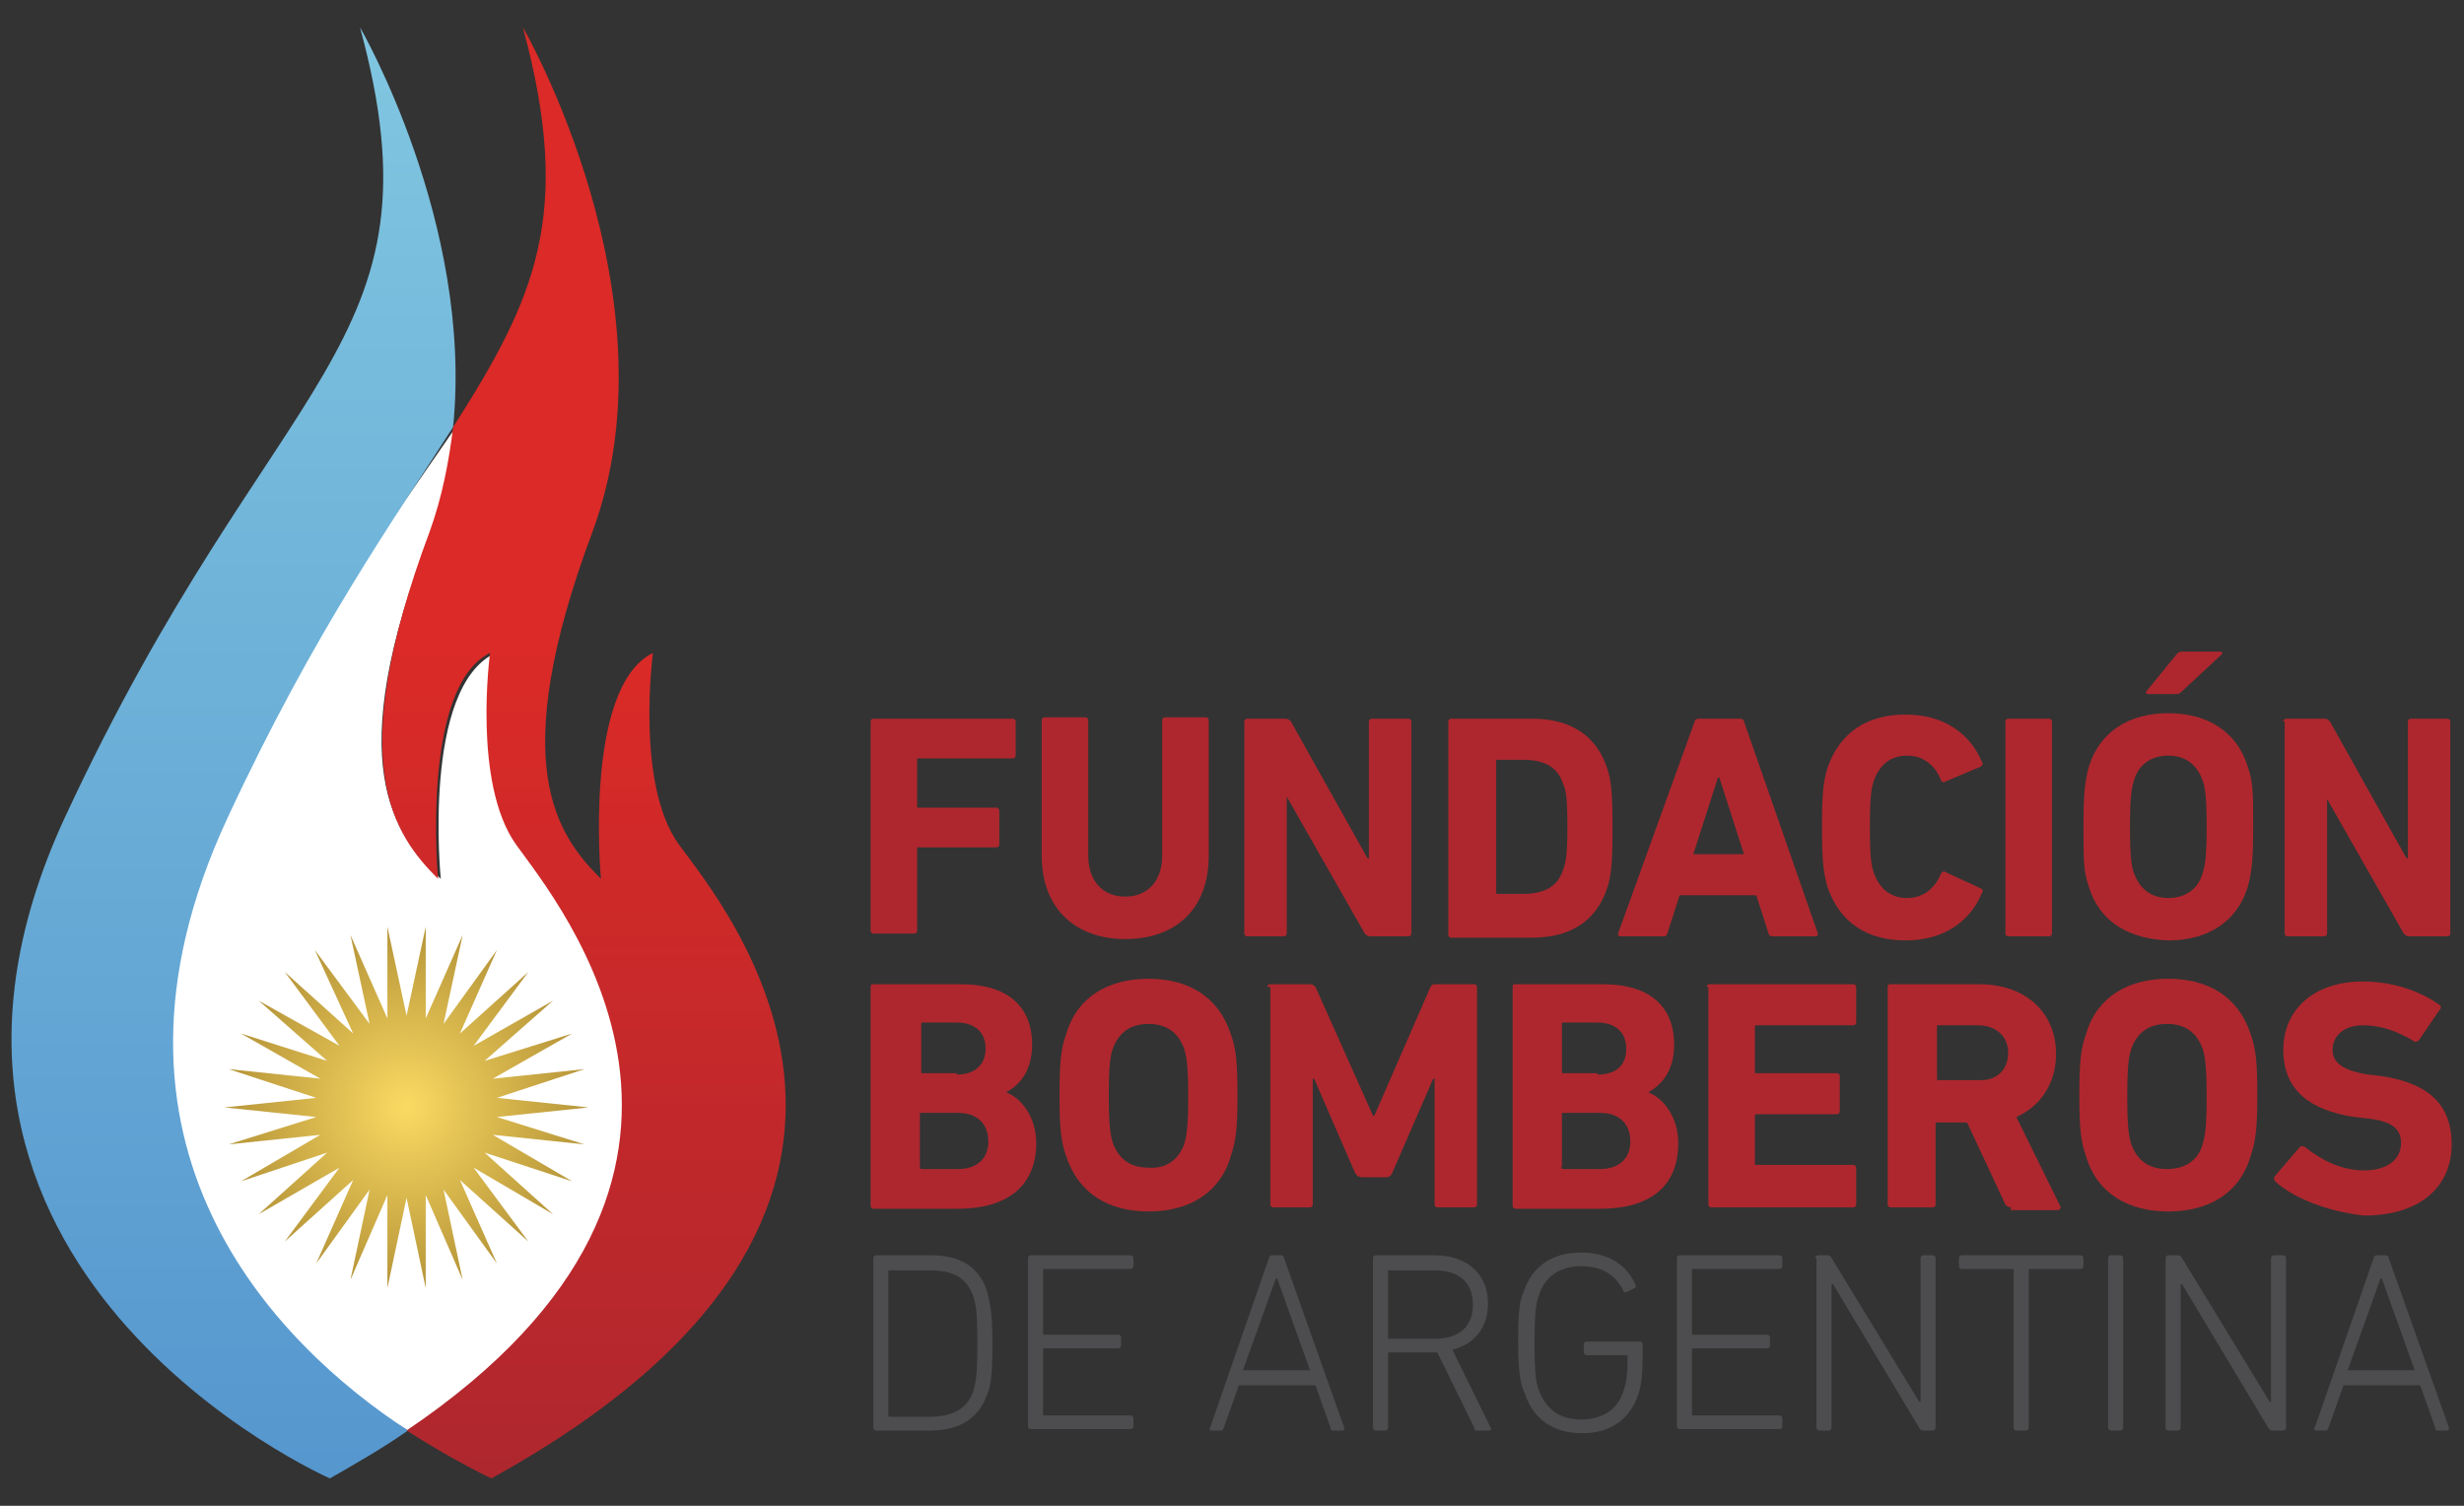<?xml version="1.0" encoding="utf-8"?>
<!-- Generator: Adobe Illustrator 26.3.1, SVG Export Plug-In . SVG Version: 6.00 Build 0)  -->
<svg version="1.0" id="Layer_1" xmlns="http://www.w3.org/2000/svg" xmlns:xlink="http://www.w3.org/1999/xlink" x="0px" y="0px"
	 viewBox="0 0 180 110" enable-background="new 0 0 180 110" xml:space="preserve">
<rect x="0" y="0" width="180" height="110" fill="#333333" stroke="none"/>
<g>
	<g>
		<g>
			<path fill="#FFFFFF" d="M38.2,61.7c-3.4-4.4-2-14-2-14c-5.4,2.5-4,16.5-4,16.5c-3.4-3.2-7.4-8.3-0.7-25.4c1-2.5,1.6-5.1,1.8-7.6
				C28.8,37.8,22.6,46,15.9,59.8c-11.7,24,3.9,38.6,13.9,44.7C58.9,85.8,41.4,65.8,38.2,61.7z"/>
			<linearGradient id="SVGID_1_" gradientUnits="userSpaceOnUse" x1="17.07" y1="-31.437" x2="17.07" y2="127.105">
				<stop  offset="0" style="stop-color:#8ED5E6"/>
				<stop  offset="1" style="stop-color:#4E8ECB"/>
			</linearGradient>
			<path fill="url(#SVGID_1_)" d="M16.6,59.8C23,46,28.9,37.8,33.1,31.2C34.6,16.3,26.3,2,26.3,2C32.7,25.5,20,26.8,4.7,59.8
				c-15.2,33,19.4,48.2,19.4,48.2c2.1-1.2,4-2.3,5.7-3.5C20.3,98.3,5.5,83.7,16.6,59.8z"/>
			
				<linearGradient id="SVGID_00000056398054236760777810000017525181445172348291_" gradientUnits="userSpaceOnUse" x1="42.68" y1="47.205" x2="42.68" y2="108.5">
				<stop  offset="0" style="stop-color:#DB2A27"/>
				<stop  offset="1" style="stop-color:#AE272E"/>
			</linearGradient>
			<path fill="url(#SVGID_00000056398054236760777810000017525181445172348291_)" d="M49.6,61.7c-3.2-4.4-1.9-14-1.9-14
				c-5.1,2.5-3.8,16.5-3.8,16.5c-3.2-3.2-7-8.3-0.6-25.4C49.6,21.7,38.2,2,38.2,2c3.7,13.7,0.9,19.8-5.1,29.2
				c-0.3,2.5-0.8,5.1-1.7,7.6C25,55.9,28.8,61,32,64.2c0,0-1.3-14,3.8-16.5c0,0-1.3,9.5,1.9,14c3,4.2,19.7,24.1-8,42.8
				c3.6,2.3,6.2,3.5,6.2,3.5C71.6,88.3,52.8,66.1,49.6,61.7z"/>
			
				<radialGradient id="SVGID_00000137826752613389858830000015790468100300890029_" cx="33.21" cy="41.577" r="15.676" gradientTransform="matrix(1.001 0 0 1 -3.554 39.288)" gradientUnits="userSpaceOnUse">
				<stop  offset="0" style="stop-color:#FBDA63"/>
				<stop  offset="1" style="stop-color:#A98831"/>
			</radialGradient>
			<polygon fill="url(#SVGID_00000137826752613389858830000015790468100300890029_)" points="29.7,74.2 31.1,67.7 31.1,74.4 
				33.8,68.3 32.4,74.8 36.3,69.4 33.6,75.5 38.6,71 34.6,76.4 40.4,73.1 35.4,77.5 41.8,75.5 36,78.8 42.7,78.1 36.3,80.2 43,80.9 
				36.3,81.6 42.7,83.6 36,82.9 41.8,86.3 35.4,84.2 40.4,88.7 34.6,85.3 38.6,90.7 33.6,86.2 36.3,92.3 32.4,86.9 33.8,93.5 
				31.1,87.3 31.1,94.1 29.7,87.5 28.3,94.1 28.3,87.3 25.6,93.5 27,86.9 23.1,92.3 25.8,86.2 20.8,90.7 24.8,85.3 18.9,88.7 
				23.9,84.2 17.6,86.3 23.4,82.9 16.7,83.6 23.1,81.6 16.4,80.9 23.1,80.2 16.7,78.1 23.4,78.8 17.6,75.5 23.9,77.5 18.9,73.1 
				24.8,76.4 20.8,71 25.8,75.5 23,69.4 27,74.8 25.6,68.3 28.3,74.4 28.3,67.7 			"/>
		</g>
	</g>
	<g>
		<g>
			<path fill="#4D4D4F" d="M63.8,91.9c0-0.1,0.1-0.2,0.2-0.2h4c2.1,0,3.5,0.8,4.1,2.6c0.2,0.8,0.4,1.5,0.4,3.8
				c0,2.3-0.1,3.1-0.4,3.8c-0.6,1.7-2,2.6-4.1,2.6h-4c-0.1,0-0.2-0.1-0.2-0.2V91.9z M65,103.5h2.9c1.7,0,2.8-0.6,3.2-1.9
				c0.2-0.6,0.3-1.3,0.3-3.5c0-2.2-0.1-2.8-0.3-3.4c-0.5-1.4-1.5-1.9-3.2-1.9H65c-0.1,0-0.1,0-0.1,0.1v10.5
				C64.9,103.5,64.9,103.5,65,103.5z"/>
			<path fill="#4D4D4F" d="M75.1,91.9c0-0.1,0.1-0.2,0.2-0.2h7.3c0.1,0,0.2,0.1,0.2,0.2v0.6c0,0.1-0.1,0.2-0.2,0.2h-6.3
				c-0.1,0-0.1,0-0.1,0.1v4.6c0,0.1,0,0.1,0.1,0.1h5.4c0.1,0,0.2,0.1,0.2,0.2v0.6c0,0.1-0.1,0.2-0.2,0.2h-5.4c-0.1,0-0.1,0-0.1,0.1
				v4.7c0,0.1,0,0.1,0.1,0.1h6.3c0.1,0,0.2,0.1,0.2,0.2v0.6c0,0.1-0.1,0.2-0.2,0.2h-7.3c-0.1,0-0.2-0.1-0.2-0.2V91.9z"/>
			<path fill="#4D4D4F" d="M92.7,91.9c0-0.1,0.1-0.2,0.2-0.2h0.7c0.1,0,0.2,0.1,0.2,0.2l4.4,12.4c0,0.1,0,0.2-0.1,0.2h-0.7
				c-0.1,0-0.2,0-0.2-0.2l-1.1-3.1h-5.6l-1.1,3.1c-0.1,0.2-0.1,0.2-0.2,0.2h-0.7c-0.1,0-0.2-0.1-0.1-0.2L92.7,91.9z M95.7,100.1
				l-2.4-6.7h-0.1l-2.4,6.7H95.7z"/>
			<path fill="#4D4D4F" d="M107.9,104.5c-0.1,0-0.2,0-0.2-0.2l-2.7-5.5h-0.2h-3.3c-0.1,0-0.1,0-0.1,0.1v5.4c0,0.1-0.1,0.2-0.2,0.2
				h-0.7c-0.1,0-0.2-0.1-0.2-0.2V91.9c0-0.1,0.1-0.2,0.2-0.2h4.3c2.4,0,3.9,1.4,3.9,3.5c0,1.8-1,3-2.6,3.4l2.8,5.7
				c0.1,0.1,0,0.2-0.1,0.2H107.9z M107.6,95.3c0-1.6-1-2.5-2.8-2.5h-3.3c-0.1,0-0.1,0-0.1,0.1v4.8c0,0.1,0,0.1,0.1,0.1h3.3
				C106.6,97.8,107.6,96.9,107.6,95.3z"/>
			<path fill="#4D4D4F" d="M110.9,98.1c0-2.2,0.1-3.1,0.4-3.7c0.6-1.9,2.1-2.9,4.2-2.9c2.1,0,3.4,1,4,2.4c0,0.1,0,0.2-0.1,0.2
				l-0.6,0.3c-0.1,0-0.2,0-0.2-0.1c-0.6-1.2-1.6-1.8-3.1-1.8c-1.6,0-2.7,0.8-3.1,2.2c-0.2,0.5-0.3,1.3-0.3,3.4
				c0,2.1,0.1,2.9,0.3,3.4c0.5,1.4,1.5,2.2,3.1,2.2c1.5,0,2.7-0.7,3.1-2.1c0.2-0.5,0.3-1.2,0.3-2.5c0-0.1,0-0.1-0.1-0.1h-2.9
				c-0.1,0-0.2-0.1-0.2-0.2v-0.6c0-0.1,0.1-0.2,0.2-0.2h3.9c0.1,0,0.2,0.1,0.2,0.2V99c0,1.3-0.1,2.3-0.3,2.8
				c-0.6,1.9-2.1,2.9-4.1,2.9c-2.1,0-3.6-1-4.2-2.9C111.1,101.2,110.9,100.3,110.9,98.1z"/>
			<path fill="#4D4D4F" d="M122.5,91.9c0-0.1,0.1-0.2,0.2-0.2h7.3c0.1,0,0.2,0.1,0.2,0.2v0.6c0,0.1-0.1,0.2-0.2,0.2h-6.3
				c-0.1,0-0.1,0-0.1,0.1v4.6c0,0.1,0,0.1,0.1,0.1h5.4c0.1,0,0.2,0.1,0.2,0.2v0.6c0,0.1-0.1,0.2-0.2,0.2h-5.4c-0.1,0-0.1,0-0.1,0.1
				v4.7c0,0.1,0,0.1,0.1,0.1h6.3c0.1,0,0.2,0.1,0.2,0.2v0.6c0,0.1-0.1,0.2-0.2,0.2h-7.3c-0.1,0-0.2-0.1-0.2-0.2V91.9z"/>
			<path fill="#4D4D4F" d="M132.6,91.9c0-0.1,0.1-0.2,0.2-0.2h0.7c0.1,0,0.2,0,0.3,0.2l6.4,10.5h0.1V91.9c0-0.1,0.1-0.2,0.2-0.2h0.7
				c0.1,0,0.2,0.1,0.2,0.2v12.4c0,0.1-0.1,0.2-0.2,0.2h-0.7c-0.1,0-0.2,0-0.3-0.2l-6.3-10.5h-0.1v10.5c0,0.1-0.1,0.2-0.2,0.2h-0.7
				c-0.1,0-0.2-0.1-0.2-0.2V91.9z"/>
			<path fill="#4D4D4F" d="M147.3,104.5c-0.1,0-0.2-0.1-0.2-0.2V92.8c0-0.1,0-0.1-0.1-0.1h-3.7c-0.1,0-0.2-0.1-0.2-0.2v-0.6
				c0-0.1,0.1-0.2,0.2-0.2h8.7c0.1,0,0.2,0.1,0.2,0.2v0.6c0,0.1-0.1,0.2-0.2,0.2h-3.7c-0.1,0-0.1,0-0.1,0.1v11.5
				c0,0.1-0.1,0.2-0.2,0.2H147.3z"/>
			<path fill="#4D4D4F" d="M154,91.9c0-0.1,0.1-0.2,0.2-0.2h0.7c0.1,0,0.2,0.1,0.2,0.2v12.4c0,0.1-0.1,0.2-0.2,0.2h-0.7
				c-0.1,0-0.2-0.1-0.2-0.2V91.9z"/>
			<path fill="#4D4D4F" d="M158.2,91.9c0-0.1,0.1-0.2,0.2-0.2h0.7c0.1,0,0.2,0,0.3,0.2l6.4,10.5h0.1V91.9c0-0.1,0.1-0.2,0.2-0.2h0.7
				c0.1,0,0.2,0.1,0.2,0.2v12.4c0,0.1-0.1,0.2-0.2,0.2H166c-0.1,0-0.2,0-0.3-0.2l-6.3-10.5h-0.1v10.5c0,0.1-0.1,0.2-0.2,0.2h-0.7
				c-0.1,0-0.2-0.1-0.2-0.2V91.9z"/>
			<path fill="#4D4D4F" d="M173.4,91.9c0-0.1,0.1-0.2,0.2-0.2h0.7c0.1,0,0.2,0.1,0.2,0.2l4.4,12.4c0,0.1,0,0.2-0.1,0.2h-0.7
				c-0.1,0-0.2,0-0.2-0.2l-1.1-3.1h-5.6l-1.1,3.1c-0.1,0.2-0.1,0.2-0.2,0.2h-0.7c-0.1,0-0.2-0.1-0.1-0.2L173.4,91.9z M176.4,100.1
				l-2.4-6.7h-0.1l-2.4,6.7H176.4z"/>
		</g>
	</g>
	<g>
		<path fill="#AE272E" d="M63.6,52.7c0-0.1,0.1-0.2,0.2-0.2h10.2c0.1,0,0.2,0.1,0.2,0.2v2.5c0,0.1-0.1,0.2-0.2,0.2h-6.9
			c-0.1,0-0.1,0-0.1,0.1v3.4c0,0.1,0,0.1,0.1,0.1h5.7c0.1,0,0.2,0.1,0.2,0.2v2.5c0,0.1-0.1,0.2-0.2,0.2h-5.7c-0.1,0-0.1,0-0.1,0.1v6
			c0,0.1-0.1,0.2-0.2,0.2h-3c-0.1,0-0.2-0.1-0.2-0.2V52.7z"/>
		<path fill="#AE272E" d="M76.1,62.5v-9.9c0-0.1,0.1-0.2,0.2-0.2h3c0.1,0,0.2,0.1,0.2,0.2v9.9c0,1.9,1.1,3,2.7,3
			c1.6,0,2.7-1.1,2.7-3v-9.9c0-0.1,0.1-0.2,0.2-0.2h3c0.1,0,0.2,0.1,0.2,0.2v9.9c0,4-2.5,6.1-6.1,6.1C78.7,68.6,76.1,66.5,76.1,62.5
			z"/>
		<path fill="#AE272E" d="M90.9,52.7c0-0.1,0.1-0.2,0.2-0.2h2.8c0.2,0,0.3,0.1,0.4,0.2l5.6,10h0.1v-10c0-0.1,0.1-0.2,0.2-0.2h2.7
			c0.1,0,0.2,0.1,0.2,0.2v15.5c0,0.1-0.1,0.2-0.2,0.2h-2.8c-0.2,0-0.3-0.1-0.4-0.2l-5.7-10H94v10c0,0.1-0.1,0.2-0.2,0.2h-2.7
			c-0.1,0-0.2-0.1-0.2-0.2V52.7z"/>
		<path fill="#AE272E" d="M105.8,52.7c0-0.1,0.1-0.2,0.2-0.2h5.9c2.8,0,4.7,1.2,5.5,3.6c0.3,0.9,0.4,1.8,0.4,4.4
			c0,2.6-0.1,3.5-0.4,4.4c-0.8,2.4-2.7,3.6-5.5,3.6H106c-0.1,0-0.2-0.1-0.2-0.2V52.7z M109.4,65.3h1.8c1.6,0,2.6-0.5,3-1.8
			c0.2-0.5,0.3-1.1,0.3-3.1c0-2.1-0.1-2.7-0.3-3.1c-0.4-1.3-1.4-1.8-3-1.8h-1.8c-0.1,0-0.1,0-0.1,0.1v9.5
			C109.3,65.3,109.3,65.3,109.4,65.3z"/>
		<path fill="#AE272E" d="M123.8,52.7c0-0.1,0.1-0.2,0.3-0.2h3c0.2,0,0.3,0.1,0.3,0.2l5.4,15.5c0,0.1,0,0.2-0.2,0.2h-3.1
			c-0.2,0-0.3-0.1-0.3-0.2l-0.9-2.8h-5.6l-0.9,2.8c-0.1,0.2-0.1,0.2-0.3,0.2h-3.1c-0.2,0-0.2-0.1-0.2-0.2L123.8,52.7z M127.4,62.4
			l-1.8-5.6h-0.1l-1.8,5.6H127.4z"/>
		<path fill="#AE272E" d="M133.1,60.4c0-2.5,0.1-3.3,0.4-4.3c0.9-2.6,2.9-3.9,5.7-3.9c2.7,0,4.7,1.3,5.6,3.5c0.1,0.1,0,0.2-0.1,0.3
			l-2.6,1.1c-0.1,0.1-0.3,0-0.3-0.1c-0.4-1-1.2-1.8-2.5-1.8c-1.2,0-2,0.7-2.4,1.8c-0.2,0.6-0.3,1.2-0.3,3.4c0,2.3,0.1,2.8,0.3,3.4
			c0.4,1.1,1.2,1.8,2.4,1.8c1.3,0,2.1-0.8,2.5-1.8c0.1-0.1,0.2-0.2,0.3-0.1l2.6,1.2c0.1,0,0.2,0.2,0.1,0.3c-0.9,2.2-2.9,3.5-5.6,3.5
			c-2.8,0-4.8-1.3-5.7-3.9C133.2,63.7,133.1,62.9,133.1,60.4z"/>
		<path fill="#AE272E" d="M146.5,52.7c0-0.1,0.1-0.2,0.2-0.2h3c0.1,0,0.2,0.1,0.2,0.2v15.5c0,0.1-0.1,0.2-0.2,0.2h-3
			c-0.1,0-0.2-0.1-0.2-0.2V52.7z"/>
		<path fill="#AE272E" d="M152.6,64.8c-0.4-1.1-0.4-2-0.4-4.4c0-2.4,0.1-3.3,0.4-4.4c0.8-2.6,3-3.9,5.8-3.9c2.8,0,5,1.3,5.8,3.9
			c0.4,1.1,0.4,2,0.4,4.4c0,2.4-0.1,3.3-0.4,4.4c-0.8,2.6-3,3.9-5.8,3.9C155.6,68.6,153.4,67.4,152.6,64.8z M160.9,63.8
			c0.2-0.6,0.3-1.3,0.3-3.4c0-2.1-0.1-2.9-0.3-3.4c-0.4-1.1-1.2-1.8-2.5-1.8c-1.3,0-2.2,0.7-2.5,1.8c-0.2,0.6-0.3,1.3-0.3,3.4
			c0,2.1,0.1,2.9,0.3,3.4c0.4,1.1,1.2,1.8,2.5,1.8C159.7,65.6,160.6,64.9,160.9,63.8z M156.9,50.7c-0.1,0-0.2-0.1-0.1-0.2l2.2-2.7
			c0.1-0.1,0.2-0.2,0.4-0.2h2.8c0.1,0,0.2,0.1,0.1,0.2l-2.9,2.7c-0.2,0.2-0.3,0.2-0.4,0.2H156.9z"/>
		<path fill="#AE272E" d="M166.8,52.7c0-0.1,0.1-0.2,0.2-0.2h2.8c0.2,0,0.3,0.1,0.4,0.2l5.6,10h0.1v-10c0-0.1,0.1-0.2,0.2-0.2h2.7
			c0.1,0,0.2,0.1,0.2,0.2v15.5c0,0.1-0.1,0.2-0.2,0.2h-2.8c-0.2,0-0.3-0.1-0.4-0.2l-5.7-10H170v10c0,0.1-0.1,0.2-0.2,0.2h-2.7
			c-0.1,0-0.2-0.1-0.2-0.2V52.7z"/>
	</g>
	<g>
		<path fill="#AE272E" d="M63.6,72.1c0-0.2,0.1-0.2,0.2-0.2h6.4c3.6,0,5.2,1.8,5.2,4.4c0,1.8-0.8,2.9-1.9,3.5v0
			c1.1,0.4,2.2,1.8,2.2,3.7c0,3.2-2.2,4.8-5.7,4.8h-6.2c-0.1,0-0.2-0.1-0.2-0.2V72.1z M69.9,78.5c1.3,0,2.1-0.7,2.1-1.9
			c0-1.2-0.8-1.9-2.1-1.9h-2.5c-0.1,0-0.1,0-0.1,0.1v3.5c0,0.1,0,0.1,0.1,0.1H69.9z M67.3,85.4H70c1.4,0,2.2-0.8,2.2-2
			c0-1.3-0.8-2.1-2.2-2.1h-2.7c-0.1,0-0.1,0-0.1,0.1v3.8C67.2,85.3,67.2,85.4,67.3,85.4z"/>
		<path fill="#AE272E" d="M77.9,84.5c-0.4-1.1-0.5-2.1-0.5-4.5c0-2.4,0.1-3.4,0.5-4.5c0.8-2.7,3.1-4,6-4c2.9,0,5.1,1.3,6,4
			c0.4,1.1,0.5,2.1,0.5,4.5c0,2.4-0.1,3.3-0.5,4.5c-0.8,2.7-3.1,4-6,4C81,88.5,78.8,87.2,77.9,84.5z M86.5,83.6
			c0.2-0.6,0.3-1.4,0.3-3.5c0-2.1-0.1-2.9-0.3-3.5c-0.4-1.1-1.2-1.8-2.6-1.8c-1.4,0-2.2,0.7-2.6,1.8C81.1,77.1,81,77.9,81,80
			c0,2.1,0.1,2.9,0.3,3.5c0.4,1.1,1.2,1.8,2.6,1.8C85.2,85.4,86.1,84.7,86.5,83.6z"/>
		<path fill="#AE272E" d="M92.6,72.1c0-0.2,0.1-0.2,0.2-0.2h2.9c0.2,0,0.3,0.1,0.4,0.2l4.2,9.4h0.1l4.1-9.4c0.1-0.2,0.2-0.2,0.4-0.2
			h2.8c0.1,0,0.2,0.1,0.2,0.2V88c0,0.1-0.1,0.2-0.2,0.2h-2.7c-0.1,0-0.2-0.1-0.2-0.2v-9.2h-0.1l-3,6.9c-0.1,0.2-0.2,0.3-0.5,0.3
			h-1.7c-0.2,0-0.4-0.1-0.5-0.3l-3-6.9h-0.1V88c0,0.1-0.1,0.2-0.2,0.2h-2.7c-0.1,0-0.2-0.1-0.2-0.2V72.1z"/>
		<path fill="#AE272E" d="M110.5,72.1c0-0.2,0.1-0.2,0.2-0.2h6.4c3.6,0,5.2,1.8,5.2,4.4c0,1.8-0.8,2.9-1.9,3.5v0
			c1.1,0.4,2.2,1.8,2.2,3.7c0,3.2-2.1,4.8-5.7,4.8h-6.2c-0.1,0-0.2-0.1-0.2-0.2V72.1z M116.7,78.5c1.4,0,2.1-0.7,2.1-1.9
			c0-1.2-0.8-1.9-2.1-1.9h-2.5c-0.1,0-0.1,0-0.1,0.1v3.5c0,0.1,0,0.1,0.1,0.1H116.7z M114.2,85.4h2.7c1.4,0,2.2-0.8,2.2-2
			c0-1.3-0.8-2.1-2.2-2.1h-2.7c-0.1,0-0.1,0-0.1,0.1v3.8C114,85.3,114.1,85.4,114.2,85.4z"/>
		<path fill="#AE272E" d="M124.7,72.1c0-0.2,0.1-0.2,0.2-0.2h10.5c0.1,0,0.2,0.1,0.2,0.2v2.6c0,0.1-0.1,0.2-0.2,0.2h-7.1
			c-0.1,0-0.1,0-0.1,0.1v3.3c0,0.1,0,0.1,0.1,0.1h5.9c0.1,0,0.2,0.1,0.2,0.2v2.6c0,0.1-0.1,0.2-0.2,0.2h-5.9c-0.1,0-0.1,0-0.1,0.1
			V85c0,0.1,0,0.1,0.1,0.1h7.1c0.1,0,0.2,0.1,0.2,0.2V88c0,0.1-0.1,0.2-0.2,0.2H125c-0.1,0-0.2-0.1-0.2-0.2V72.1z"/>
		<path fill="#AE272E" d="M146.9,88.2c-0.2,0-0.3-0.1-0.4-0.2l-2.8-6h-2.2c-0.1,0-0.1,0-0.1,0.1V88c0,0.1-0.1,0.2-0.2,0.2h-3.1
			c-0.1,0-0.2-0.1-0.2-0.2V72.1c0-0.2,0.1-0.2,0.2-0.2h6.5c3.4,0,5.6,2.1,5.6,5.1c0,2.1-1.1,3.8-2.9,4.6l3.2,6.5
			c0.1,0.1,0,0.3-0.2,0.3H146.9z M146.7,76.9c0-1.2-0.9-2-2.2-2h-2.9c-0.1,0-0.1,0-0.1,0.1v3.8c0,0.1,0,0.1,0.1,0.1h2.9
			C145.8,79,146.7,78.2,146.7,76.9z"/>
		<path fill="#AE272E" d="M152.4,84.5c-0.4-1.1-0.5-2.1-0.5-4.5c0-2.4,0.1-3.4,0.5-4.5c0.8-2.7,3.1-4,6-4c2.9,0,5.1,1.3,6,4
			c0.4,1.1,0.5,2.1,0.5,4.5c0,2.4-0.1,3.3-0.5,4.5c-0.8,2.7-3.1,4-6,4C155.5,88.5,153.2,87.2,152.4,84.5z M160.9,83.6
			c0.2-0.6,0.3-1.4,0.3-3.5c0-2.1-0.1-2.9-0.3-3.5c-0.4-1.1-1.2-1.8-2.6-1.8c-1.4,0-2.2,0.7-2.6,1.8c-0.2,0.6-0.3,1.4-0.3,3.5
			c0,2.1,0.1,2.9,0.3,3.5c0.4,1.1,1.2,1.8,2.6,1.8C159.7,85.4,160.6,84.7,160.9,83.6z"/>
		<path fill="#AE272E" d="M166.2,86.3c-0.1-0.1-0.1-0.3,0-0.4l1.8-2.1c0.1-0.1,0.2-0.1,0.4,0c1.1,0.9,2.6,1.7,4.3,1.7
			c1.7,0,2.7-0.8,2.7-2c0-1-0.6-1.6-2.5-1.8l-0.9-0.1c-3.3-0.5-5.2-2-5.2-4.9c0-3,2.3-5,5.8-5c2.2,0,4.2,0.7,5.6,1.7
			c0.1,0.1,0.2,0.2,0,0.4l-1.5,2.2c-0.1,0.1-0.2,0.1-0.3,0.1c-1.3-0.8-2.5-1.2-3.8-1.2c-1.4,0-2.2,0.8-2.2,1.8
			c0,0.9,0.7,1.5,2.6,1.8l0.9,0.1c3.4,0.5,5.2,2,5.2,5c0,3-2.2,5.2-6.4,5.2C170,88.5,167.5,87.5,166.2,86.3z"/>
	</g>
</g>
</svg>
